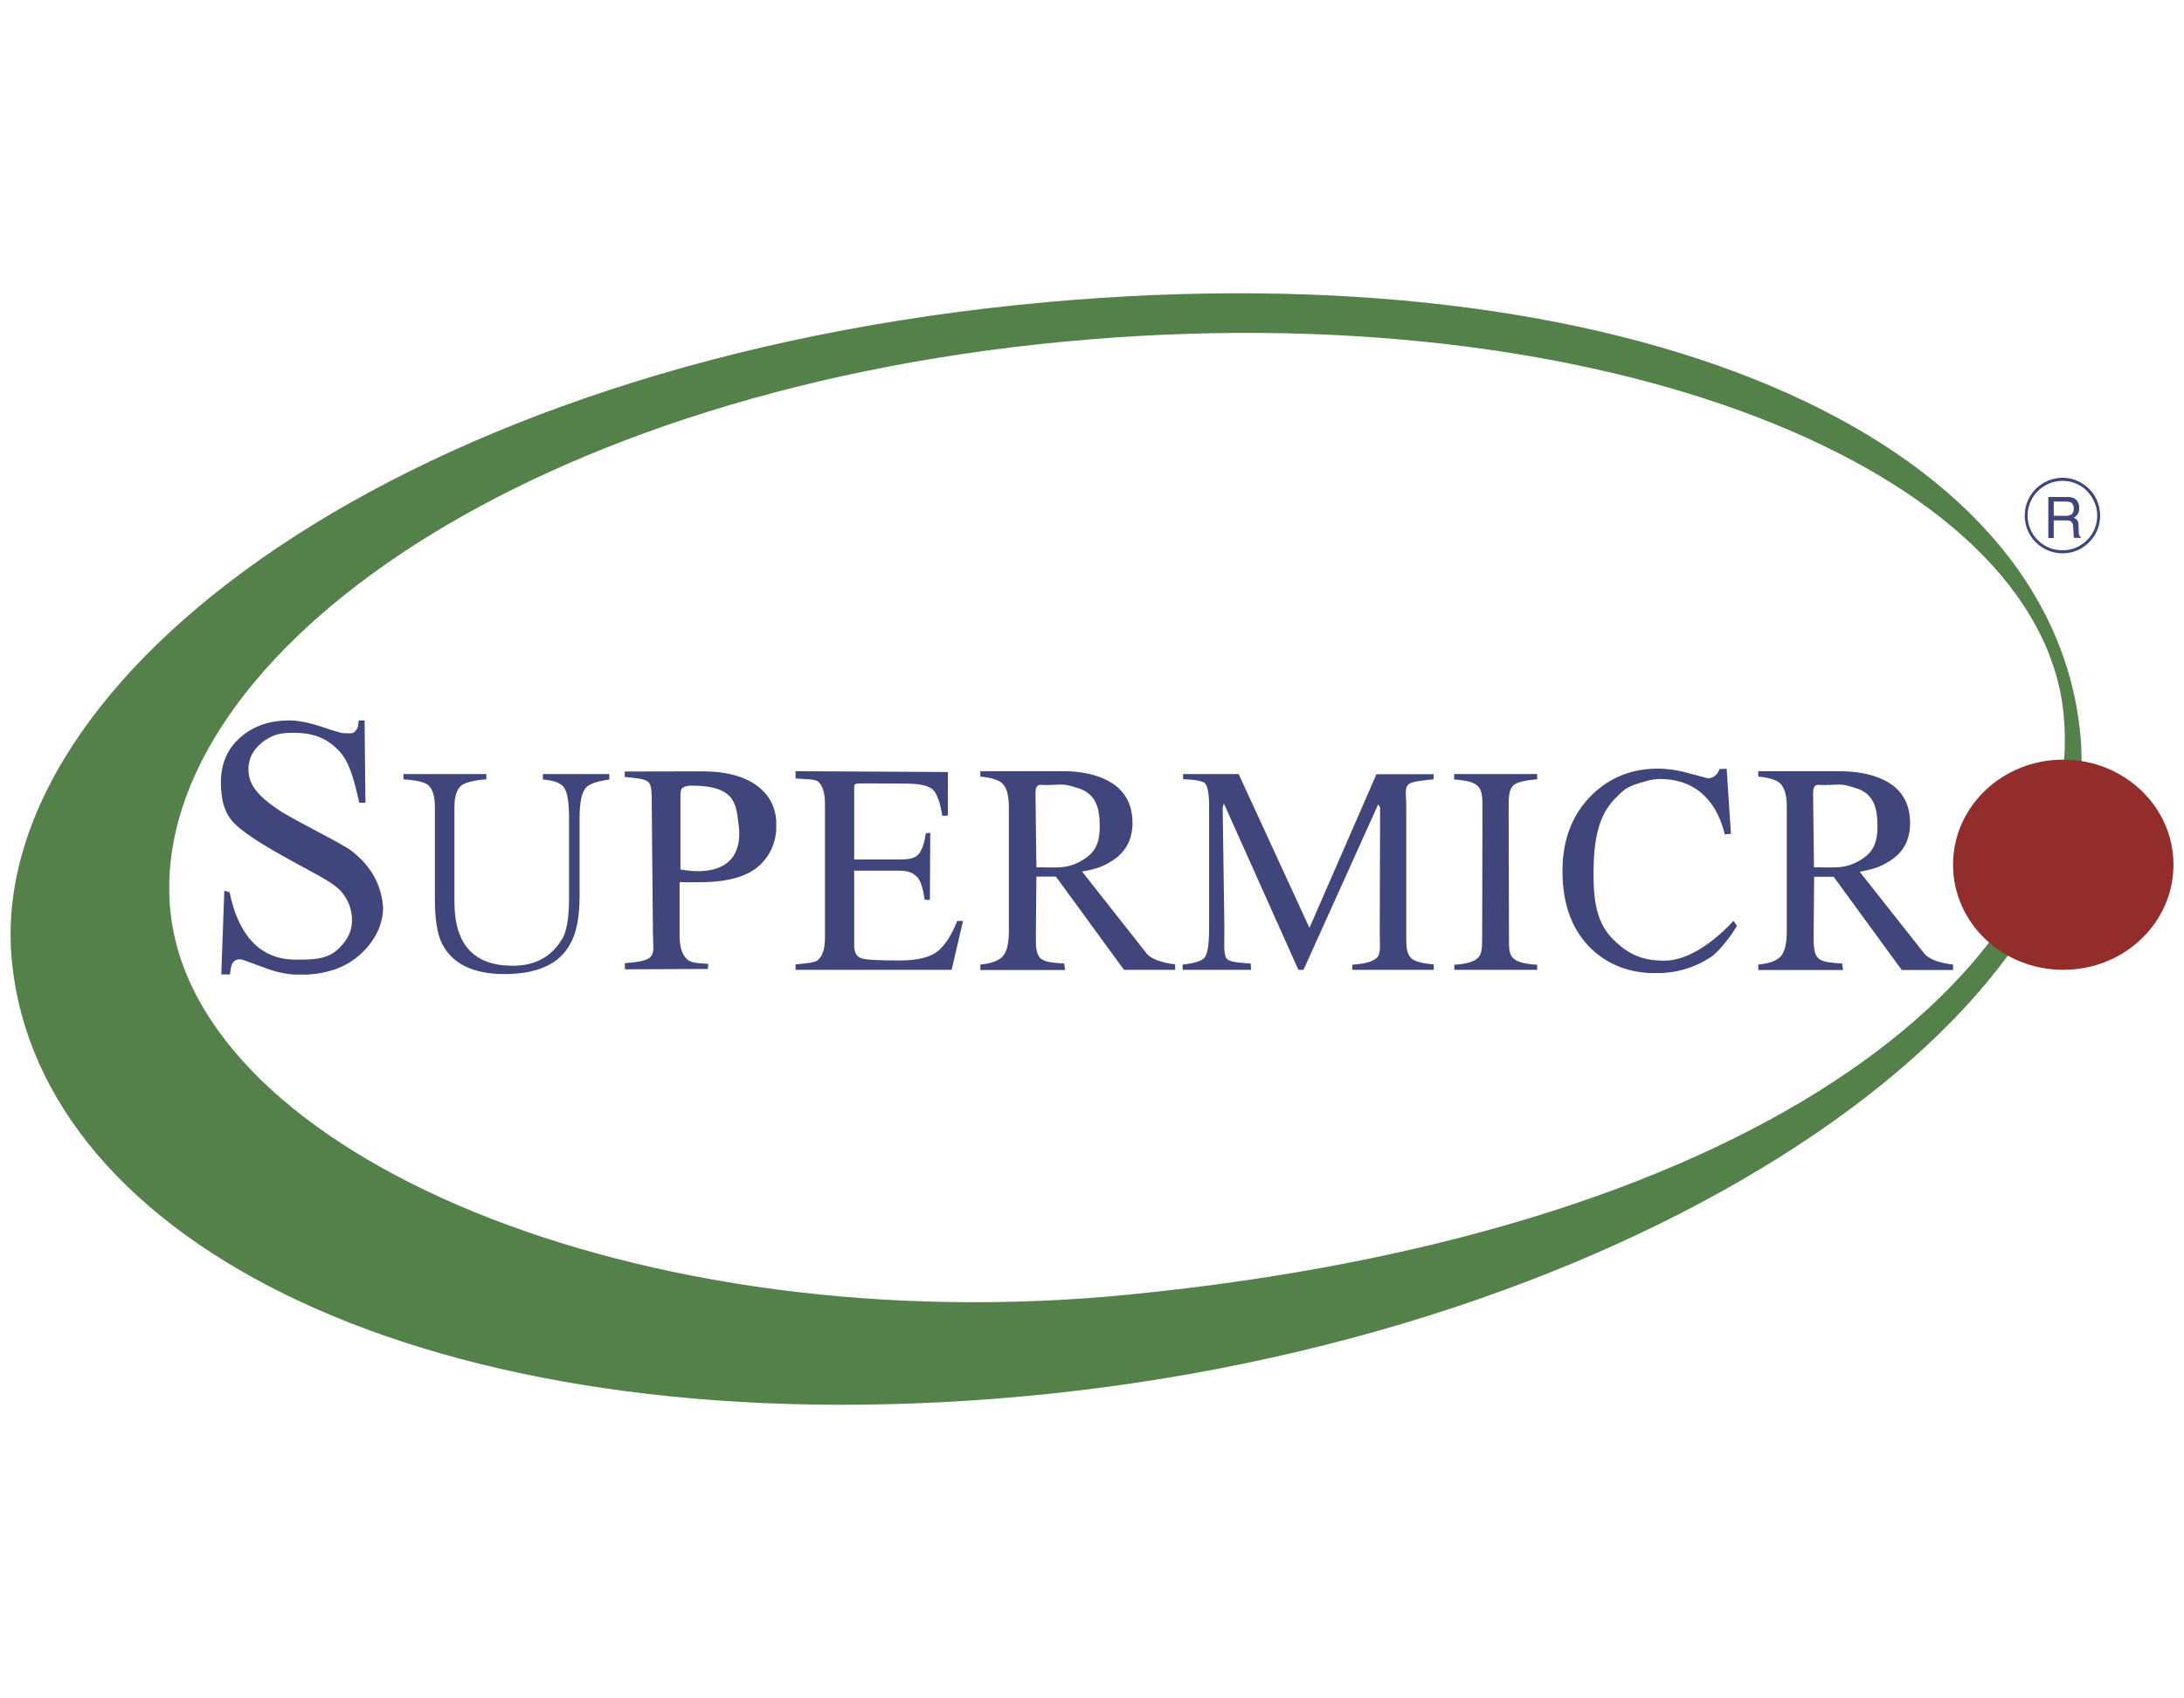 <?xml version="1.0" encoding="utf-8"?>
<!-- Generator: Adobe Illustrator 27.0.1, SVG Export Plug-In . SVG Version: 6.00 Build 0)  -->
<svg version="1.1" id="Capa_1" xmlns="http://www.w3.org/2000/svg" xmlns:xlink="http://www.w3.org/1999/xlink" x="0px" y="0px"
	 viewBox="0 0 128.61 100" style="enable-background:new 0 0 128.61 100;" xml:space="preserve">
<style type="text/css">
	.st0{fill:#54814A;}
	.st1{fill:#932D2C;}
	
		.st2{clip-path:url(#SVGID_00000052807712742121440810000016356376566762612404_);fill:url(#SVGID_00000176026071017356731760000001418341043388223878_);}
	
		.st3{clip-path:url(#SVGID_00000087400269949143981660000016221312111212640921_);fill:url(#SVGID_00000077324139723249161450000006431494989824251016_);}
	
		.st4{clip-path:url(#SVGID_00000081642641539588711930000016606264562915375508_);fill:url(#SVGID_00000139998226426725941610000006692411586388900230_);}
	
		.st5{clip-path:url(#SVGID_00000181070701688081687790000005732486267536825773_);fill:url(#SVGID_00000067930896843445461440000015974465020818305709_);}
	
		.st6{clip-path:url(#SVGID_00000054248445467726706210000009278878044246179987_);fill:url(#SVGID_00000025403987327613690840000016193318513954864305_);}
	
		.st7{clip-path:url(#SVGID_00000120523918431549913080000011361998602837061538_);fill:url(#SVGID_00000126302741266632636390000017926677677387526295_);}
	
		.st8{clip-path:url(#SVGID_00000170262880593950915260000005552943506075392916_);fill:url(#SVGID_00000084494347400344581480000016883106589724437129_);}
	
		.st9{clip-path:url(#SVGID_00000160909259757462278620000004281544316234568867_);fill:url(#SVGID_00000089570914909372118380000001771232240225593236_);}
	
		.st10{clip-path:url(#SVGID_00000009579958291343408240000004802391783947085999_);fill:url(#SVGID_00000013887141325244240820000012589271733681702796_);}
	
		.st11{clip-path:url(#SVGID_00000018924551617902754340000018244024177703765672_);fill:url(#SVGID_00000183935394967565224450000014391832556293291411_);}
	
		.st12{clip-path:url(#SVGID_00000075843514564942443040000015104344822374939040_);fill:url(#SVGID_00000060714730949075070650000003205178537068511415_);}
</style>
<g>
	<path class="st0" d="M122.53,43.54c-1.48-18.04-26.79-28.81-60.83-25.75C23.78,21.19-0.93,39.97,0.7,56.6
		C2.32,73.23,25.21,84.9,58.36,82.4C95.2,79.61,123.9,60.19,122.53,43.54 M66.46,76.25c-28.9,2.85-55.03-8.28-56.43-22.63
		c-1.4-14.36,19.95-30.41,52.66-33.5c31.78-3.01,57.43,7.58,58.83,21.94C122.92,56.41,104.69,72.48,66.46,76.25"/>
	<path class="st1" d="M127.99,50.93c0,3.42-2.9,6.19-6.49,6.19c-3.59,0-6.49-2.77-6.49-6.19c0-3.42,2.9-6.19,6.49-6.19
		C125.08,44.74,127.99,47.51,127.99,50.93"/>
	<g>
		<defs>
			<path id="SVGID_1_" d="M31.97,45.59v0.32c0.65,0.05,1.06,0.21,1.24,0.47c0.2,0.26,0.3,0.86,0.3,1.8v4.71
				c0,1.19-0.14,2.01-0.43,2.45c-0.63,1.03-1.59,1.54-2.88,1.54c-2.3,0-3.44-1.25-3.44-3.77v-5.57c0-0.63,0.14-1.05,0.41-1.28
				c0.23-0.17,0.71-0.3,1.47-0.36v-0.32h-4.88v0.32c0.74,0.05,1.23,0.16,1.44,0.33c0.27,0.22,0.41,0.65,0.41,1.3v5.44
				c0,1.14,0.13,2,0.41,2.59c0.61,1.21,1.84,1.81,3.69,1.81c1.95,0,3.25-0.6,3.88-1.8c0.36-0.62,0.54-1.57,0.54-2.83v-4.56
				c0-0.89,0.12-1.49,0.36-1.77c0.2-0.24,0.67-0.4,1.4-0.5v-0.32H31.97z"/>
		</defs>
		<clipPath id="SVGID_00000009579529297159405010000001746342287561797810_">
			<use xlink:href="#SVGID_1_"  style="overflow:visible;"/>
		</clipPath>
		
			<linearGradient id="SVGID_00000170267261789438229090000011419401274411056043_" gradientUnits="userSpaceOnUse" x1="-210.897" y1="129.653" x2="-204.034" y2="129.653" gradientTransform="matrix(1.768 0 0 -1.768 396.586 280.694)">
			<stop  offset="0" style="stop-color:#40457B"/>
			<stop  offset="0.975" style="stop-color:#40457B"/>
			<stop  offset="1" style="stop-color:#40457B"/>
		</linearGradient>
		
			<rect x="23.75" y="45.59" style="clip-path:url(#SVGID_00000009579529297159405010000001746342287561797810_);fill:url(#SVGID_00000170267261789438229090000011419401274411056043_);" width="12.13" height="11.79"/>
	</g>
	<g>
		<defs>
			<path id="SVGID_00000026128727157698334170000016013978687162164138_" d="M40.07,51.21v-4.08c0-0.32-0.01-0.6,0.1-0.71
				c0.09-0.06,0.22-0.15,0.56-0.15c2.65,0,2.61,1.15,2.77,2.34c0.15,1.17-0.14,2.7-2.42,2.7C40.55,51.3,40.45,51.26,40.07,51.21
				 M36.79,45.44v0.32c0.67,0.07,1.17,0.1,1.39,0.3c0.22,0.2,0.2,0.78,0.2,1.42l0.07,7.47c0,0.71,0.1,1.1-0.1,1.36
				c-0.21,0.3-0.88,0.36-1.55,0.42v0.36l4.88-0.02l0.03-0.3c-0.67-0.04-1.02-0.06-1.26-0.28c-0.29-0.27-0.43-0.73-0.43-1.38v-3.16
				c0.34,0.02,0.54,0.01,1.19,0.01c1.65,0,2.83-0.34,3.55-1.02c0.64-0.62,0.96-1.39,0.96-2.35c0-1.05-0.44-1.86-1.31-2.43
				c-0.76-0.49-1.78-0.73-3.03-0.73L36.79,45.44z"/>
		</defs>
		<clipPath id="SVGID_00000024001181856621549840000002629750406024618158_">
			<use xlink:href="#SVGID_00000026128727157698334170000016013978687162164138_"  style="overflow:visible;"/>
		</clipPath>
		
			<linearGradient id="SVGID_00000001648398826012069330000004881481320410653057_" gradientUnits="userSpaceOnUse" x1="-222.927" y1="132.927" x2="-216.063" y2="132.927" gradientTransform="matrix(1.3 0 0 -1.3 326.543 224.021)">
			<stop  offset="0" style="stop-color:#40457B"/>
			<stop  offset="0.975" style="stop-color:#40457B"/>
			<stop  offset="1" style="stop-color:#40457B"/>
		</linearGradient>
		
			<rect x="36.79" y="45.42" style="clip-path:url(#SVGID_00000024001181856621549840000002629750406024618158_);fill:url(#SVGID_00000001648398826012069330000004881481320410653057_);" width="8.92" height="11.67"/>
	</g>
	<g>
		<defs>
			<path id="SVGID_00000118383197918890712210000008351664106196784266_" d="M46.85,45.85c0.6,0.05,1.13,0.03,1.31,0.17
				c0.28,0.23,0.42,0.67,0.42,1.35v7.86c0,0.65-0.14,1.08-0.42,1.32c-0.2,0.16-0.73,0.19-1.31,0.25v0.32h9.19l0.67-2.88h-0.34
				c-0.37,0.92-0.79,1.54-1.24,1.85c-0.46,0.32-1.18,0.48-2.17,0.48c-1.23,0-1.97-0.04-2.24-0.13c-0.28-0.1-0.42-0.35-0.42-0.73
				v-4.43h2.61c0.67,0,0.86,0.16,1.08,0.35c0.2,0.19,0.36,0.63,0.46,1.36l0.31,0.01l0.02-3.95l-0.26,0.03
				c-0.1,0.67-0.26,1.06-0.44,1.24c-0.23,0.24-0.49,0.3-1.17,0.3h-2.61v-4.11c0-0.33,0.01-0.3,0.11-0.34
				c0.03-0.03,0.19-0.03,0.48-0.03l2.31,0.01c0.91,0,1.41,0.1,1.68,0.31c0.27,0.2,0.48,0.76,0.61,1.59l0.33-0.02v-2.56l-8.97-0.05
				V45.85z"/>
		</defs>
		<clipPath id="SVGID_00000067216396621250954670000017658761788462517177_">
			<use xlink:href="#SVGID_00000118383197918890712210000008351664106196784266_"  style="overflow:visible;"/>
		</clipPath>
		
			<linearGradient id="SVGID_00000170280736558839419060000010565621748249489309_" gradientUnits="userSpaceOnUse" x1="-210.384" y1="131.785" x2="-203.52" y2="131.785" gradientTransform="matrix(1.436 0 0 -1.436 348.91 240.478)">
			<stop  offset="0" style="stop-color:#40457B"/>
			<stop  offset="0.975" style="stop-color:#40457B"/>
			<stop  offset="1" style="stop-color:#40457B"/>
		</linearGradient>
		
			<rect x="46.85" y="45.42" style="clip-path:url(#SVGID_00000067216396621250954670000017658761788462517177_);fill:url(#SVGID_00000170280736558839419060000010565621748249489309_);" width="9.85" height="11.71"/>
	</g>
	<g>
		<defs>
			<path id="SVGID_00000051350551962526745390000015060026951236256181_" d="M61.92,46.23c0.8-0.04,0.8-0.04,1.51,0.17
				c1.09,0.32,1.33,1.15,1.33,2.26c0,1.13-0.34,1.64-1.17,2.09c-0.67,0.36-1.19,0.35-1.98,0.34c-0.18-0.01-0.37-0.01-0.58-0.01
				l-0.05-4.17c0-0.33-0.02-0.55,0.16-0.66c0.07-0.03,0.16-0.03,0.33-0.02C61.58,46.24,61.73,46.24,61.92,46.23 M57.73,45.42v0.32
				c0.66,0.06,1.09,0.2,1.3,0.41c0.26,0.25,0.38,0.72,0.38,1.39v7.28c0,0.72-0.11,1.21-0.34,1.48c-0.22,0.27-0.67,0.45-1.35,0.51
				v0.32h5l-0.05-0.38c-0.68-0.05-1.17-0.08-1.41-0.32C61,56.17,61,55.72,61,55.09l0.03-3.46h1.15l4.01,5.49h3.03v-0.32
				c-0.86-0.1-1.48-0.34-1.72-0.67l-3.78-4.8c0.88-0.15,1.26-0.32,1.72-0.6c0.82-0.5,1.25-1.26,1.25-2.26
				c0-1.19-0.53-2.05-1.57-2.55c-0.7-0.34-1.6-0.51-2.69-0.51H57.73z"/>
		</defs>
		<clipPath id="SVGID_00000181792835276984982430000006561995814713320874_">
			<use xlink:href="#SVGID_00000051350551962526745390000015060026951236256181_"  style="overflow:visible;"/>
		</clipPath>
		
			<linearGradient id="SVGID_00000067927903893553054730000001343533431236151447_" gradientUnits="userSpaceOnUse" x1="-196.824" y1="130.263" x2="-189.96" y2="130.263" gradientTransform="matrix(1.672 0 0 -1.672 386.76 269.029)">
			<stop  offset="0" style="stop-color:#40457B"/>
			<stop  offset="0.975" style="stop-color:#40457B"/>
			<stop  offset="1" style="stop-color:#40457B"/>
		</linearGradient>
		
			<rect x="57.73" y="45.42" style="clip-path:url(#SVGID_00000181792835276984982430000006561995814713320874_);fill:url(#SVGID_00000067927903893553054730000001343533431236151447_);" width="11.47" height="11.71"/>
	</g>
	<g>
		<defs>
			<path id="SVGID_00000116950861242950799690000000327008271872481426_" d="M107.72,46.23c0.81-0.04,0.81-0.04,1.52,0.17
				c1.09,0.32,1.32,1.15,1.32,2.26c0,1.13-0.34,1.64-1.17,2.09c-0.67,0.36-1.19,0.35-1.99,0.34c-0.18-0.01-0.37-0.01-0.58-0.01
				l-0.05-4.17c0-0.33-0.01-0.55,0.17-0.66c0.07-0.03,0.16-0.03,0.32-0.02C107.38,46.24,107.53,46.24,107.72,46.23 M103.54,45.42
				v0.32c0.66,0.06,1.09,0.2,1.3,0.41c0.26,0.25,0.38,0.72,0.38,1.39v7.28c0,0.72-0.11,1.21-0.33,1.48
				c-0.23,0.27-0.68,0.45-1.36,0.51v0.32h5l-0.05-0.38c-0.69-0.05-1.17-0.08-1.41-0.32c-0.26-0.25-0.27-0.71-0.27-1.33l0.03-3.46
				h1.15l4.01,5.49h3.03v-0.32c-0.87-0.1-1.48-0.34-1.72-0.67l-3.79-4.8c0.88-0.15,1.25-0.32,1.72-0.6c0.84-0.5,1.25-1.26,1.25-2.26
				c0-1.19-0.52-2.05-1.56-2.55c-0.7-0.34-1.6-0.51-2.69-0.51H103.54z"/>
		</defs>
		<clipPath id="SVGID_00000127750391279479694310000017777796147842080898_">
			<use xlink:href="#SVGID_00000116950861242950799690000000327008271872481426_"  style="overflow:visible;"/>
		</clipPath>
		
			<linearGradient id="SVGID_00000106146963545270235190000005074285112318900113_" gradientUnits="userSpaceOnUse" x1="-173.415" y1="130.263" x2="-166.551" y2="130.263" gradientTransform="matrix(1.672 0 0 -1.672 393.44 269.033)">
			<stop  offset="0" style="stop-color:#40457B"/>
			<stop  offset="0.975" style="stop-color:#40457B"/>
			<stop  offset="1" style="stop-color:#40457B"/>
		</linearGradient>
		
			<rect x="103.54" y="45.42" style="clip-path:url(#SVGID_00000127750391279479694310000017777796147842080898_);fill:url(#SVGID_00000106146963545270235190000005074285112318900113_);" width="11.47" height="11.71"/>
	</g>
	<g>
		<defs>
			<path id="SVGID_00000088855404823400951400000009186619250435036571_" d="M81.06,45.59l-3.95,9.06l-4.17-9.06h-3.27v0.3
				c0.71,0.03,1.13,0.11,1.28,0.23c0.16,0.18,0.25,0.62,0.25,1.32v7.19c0,0.94-0.08,1.52-0.25,1.75c-0.17,0.22-0.61,0.36-1.31,0.43
				v0.31h4.03l-0.02-0.37c-0.69-0.05-1.34-0.08-1.46-0.36c-0.14-0.29-0.09-0.84-0.09-1.73L72,47.57l0.07-0.25l4.39,9.8h0.3l4.4-9.75
				l0.11,0.18l-0.02,7.36c0,0.73,0.08,1.27-0.17,1.5c-0.24,0.23-0.72,0.36-1.45,0.41v0.31h4.8v-0.33c-0.64-0.05-1.04-0.16-1.26-0.31
				c-0.32-0.23-0.36-0.65-0.36-1.28v-7.78c0-0.67-0.13-1.06,0.19-1.28c0.19-0.11,0.75-0.19,1.42-0.25v-0.3H81.06z"/>
		</defs>
		<clipPath id="SVGID_00000011746787415788387680000016477774457683382670_">
			<use xlink:href="#SVGID_00000088855404823400951400000009186619250435036571_"  style="overflow:visible;"/>
		</clipPath>
		
			<linearGradient id="SVGID_00000058573100176046936770000004194689557081632151_" gradientUnits="userSpaceOnUse" x1="-182.415" y1="128.145" x2="-175.554" y2="128.145" gradientTransform="matrix(2.156 0 0 -2.156 462.997 327.696)">
			<stop  offset="0" style="stop-color:#40457B"/>
			<stop  offset="0.975" style="stop-color:#40457B"/>
			<stop  offset="1" style="stop-color:#40457B"/>
		</linearGradient>
		
			<rect x="69.63" y="45.59" style="clip-path:url(#SVGID_00000011746787415788387680000016477774457683382670_);fill:url(#SVGID_00000058573100176046936770000004194689557081632151_);" width="14.8" height="11.53"/>
	</g>
	<g>
		<defs>
			<path id="SVGID_00000101785828979928088820000004320752854660918422_" d="M85.63,45.59v0.32c0.69,0.04,1.15,0.16,1.37,0.36
				c0.27,0.24,0.3,0.65,0.3,1.3l-0.02,7.61c0,0.62-0.01,1.01-0.25,1.24c-0.24,0.23-0.7,0.36-1.39,0.4v0.31h4.89v-0.31
				c-0.63-0.03-1.13-0.14-1.37-0.34c-0.32-0.24-0.3-0.65-0.3-1.32l-0.02-7.56c0-0.67,0.01-1.13,0.32-1.38
				c0.24-0.17,0.74-0.28,1.37-0.32v-0.32H85.63z"/>
		</defs>
		<clipPath id="SVGID_00000053539538708789857190000013891169949970799514_">
			<use xlink:href="#SVGID_00000101785828979928088820000004320752854660918422_"  style="overflow:visible;"/>
		</clipPath>
		
			<linearGradient id="SVGID_00000009576945659038507110000018020903313837193866_" gradientUnits="userSpaceOnUse" x1="-221.289" y1="142.579" x2="-214.426" y2="142.579" gradientTransform="matrix(0.714 0 0 -0.714 243.637 153.166)">
			<stop  offset="0" style="stop-color:#40457B"/>
			<stop  offset="0.975" style="stop-color:#40457B"/>
			<stop  offset="1" style="stop-color:#40457B"/>
		</linearGradient>
		
			<rect x="85.63" y="45.59" style="clip-path:url(#SVGID_00000053539538708789857190000013891169949970799514_);fill:url(#SVGID_00000009576945659038507110000018020903313837193866_);" width="4.89" height="11.53"/>
	</g>
	<g>
		<defs>
			<path id="SVGID_00000059287695616614406220000014978572737017933206_" d="M101.26,45.29c-0.11,0.35-0.39,0.55-0.69,0.55
				c-0.03,0-0.37-0.1-1.04-0.28c-0.68-0.19-1.31-0.29-1.91-0.29c-1.52,0-2.81,0.51-3.87,1.54c-1.16,1.14-1.74,2.64-1.74,4.49
				c0,2.01,0.59,3.55,1.76,4.64c1,0.92,2.25,1.38,3.75,1.38c1.19,0,2.26-0.32,3.23-0.95c0.58-0.4,1.3-1.44,1.54-1.84l-0.21-0.29
				c-1.13,1.22-2.66,2.34-4.06,2.34c-1.26,0-2.06-0.33-2.94-1.17c-1.05-0.98-1.25-2.29-1.24-4.04c0.01-1.98,0.31-3.35,1.25-4.32
				c0.36-0.34,0.54-0.61,1.15-0.83c0.56-0.18,0.99-0.34,1.52-0.34c1.87,0,3.27,1.05,3.81,3.26l0.36-0.03l-0.25-3.83L101.26,45.29z"
				/>
		</defs>
		<clipPath id="SVGID_00000179640516746835894520000015526719754839578559_">
			<use xlink:href="#SVGID_00000059287695616614406220000014978572737017933206_"  style="overflow:visible;"/>
		</clipPath>
		
			<linearGradient id="SVGID_00000060006175345714480520000000318771074582561207_" gradientUnits="userSpaceOnUse" x1="-182.28" y1="131.326" x2="-175.417" y2="131.326" gradientTransform="matrix(1.498 0 0 -1.498 365.026 247.988)">
			<stop  offset="0" style="stop-color:#40457B"/>
			<stop  offset="0.975" style="stop-color:#40457B"/>
			<stop  offset="1" style="stop-color:#40457B"/>
		</linearGradient>
		
			<rect x="92.01" y="45.26" style="clip-path:url(#SVGID_00000179640516746835894520000015526719754839578559_);fill:url(#SVGID_00000060006175345714480520000000318771074582561207_);" width="10.28" height="12.05"/>
	</g>
	<g>
		<defs>
			<path id="SVGID_00000007396085745886078340000000406797536229564079_" d="M21.13,42.43c-0.05,0.16,0.03,0.41-0.25,0.67
				c-0.14,0.14-0.37,0.08-0.67,0.08c-0.1,0-0.54-0.13-1.28-0.38c-0.76-0.25-1.4-0.37-1.91-0.37c-1.1,0-2.03,0.31-2.77,0.92
				c-0.82,0.67-1.24,1.57-1.24,2.72c0,0.95,0.16,1.86,0.89,2.52c0.38,0.36,1.24,0.98,2.61,1.74c1.66,0.95,2.98,1.54,3.52,2.11
				c0.47,0.51,0.7,1.1,0.7,1.78c0,0.65-0.31,1.24-0.91,1.76c-0.65,0.55-1.5,0.54-2.42,0.54c-2.16,0-3.39-1.55-3.88-3.97l-0.31-0.09
				l-0.18,4.93h0.51c0.06-0.48,0.09-0.89,0.62-0.89c0.13,0,0.81,0.29,1.48,0.52c0.69,0.26,1.36,0.39,2.03,0.39
				c1.52,0,2.73-0.42,3.61-1.26c0.75-0.69,1.28-1.66,1.28-2.69c-0.08-1.19-0.6-2.44-2-3.45c-1.27-0.77-2.74-1.45-3.99-2.2
				c-1.36-0.89-1.94-1.57-1.94-2.5c0-0.71,0.35-1.28,0.99-1.72c0.53-0.35,0.95-0.43,1.64-0.43c1.11,0,1.94,0.25,2.73,1.09
				c0.65,0.69,0.92,1.96,1.17,3.03h0.36l-0.05-4.85H21.13z"/>
		</defs>
		<clipPath id="SVGID_00000109730998320550662860000004998624700673923516_">
			<use xlink:href="#SVGID_00000007396085745886078340000000406797536229564079_"  style="overflow:visible;"/>
		</clipPath>
		
			<linearGradient id="SVGID_00000094586603916275662960000005673181299518692496_" gradientUnits="userSpaceOnUse" x1="-232.912" y1="132.953" x2="-226.046" y2="132.953" gradientTransform="matrix(1.392 0 0 -1.392 337.31 235.032)">
			<stop  offset="0" style="stop-color:#40457B"/>
			<stop  offset="0.975" style="stop-color:#40457B"/>
			<stop  offset="1" style="stop-color:#40457B"/>
		</linearGradient>
		
			<rect x="13.01" y="42.43" style="clip-path:url(#SVGID_00000109730998320550662860000004998624700673923516_);fill:url(#SVGID_00000094586603916275662960000005673181299518692496_);" width="9.56" height="14.97"/>
	</g>
	<g>
		<defs>
			<path id="SVGID_00000135690267330211810340000001980193289509124752_" d="M119.4,30.37c0-1.13,0.92-2.05,2.06-2.05
				c0.54,0,1.06,0.21,1.44,0.6c0.38,0.4,0.6,0.91,0.6,1.45c0,0.54-0.21,1.06-0.6,1.44c-0.38,0.39-0.9,0.6-1.44,0.6
				C120.32,32.42,119.4,31.5,119.4,30.37 M119.23,30.37c0,1.23,1,2.22,2.23,2.22c0.6,0,1.14-0.23,1.56-0.65
				c0.43-0.43,0.65-0.97,0.65-1.57c0-0.6-0.23-1.16-0.65-1.58c-0.43-0.42-0.97-0.65-1.56-0.65
				C120.23,28.14,119.23,29.14,119.23,30.37"/>
		</defs>
		<clipPath id="SVGID_00000156560460923698127340000017506896952058531468_">
			<use xlink:href="#SVGID_00000135690267330211810340000001980193289509124752_"  style="overflow:visible;"/>
		</clipPath>
		
			<linearGradient id="SVGID_00000182503626695173894410000004762029569994295937_" gradientUnits="userSpaceOnUse" x1="-183.869" y1="172.423" x2="-177.01" y2="172.423" gradientTransform="matrix(0.648 0 0 -0.648 238.432 142.155)">
			<stop  offset="0" style="stop-color:#40457B"/>
			<stop  offset="0.975" style="stop-color:#40457B"/>
			<stop  offset="1" style="stop-color:#40457B"/>
		</linearGradient>
		
			<rect x="119.23" y="28.14" style="clip-path:url(#SVGID_00000156560460923698127340000017506896952058531468_);fill:url(#SVGID_00000182503626695173894410000004762029569994295937_);" width="4.45" height="4.45"/>
	</g>
	<g>
		<defs>
			<path id="SVGID_00000125579814715900987470000000273666985031079358_" d="M120.93,29.54h0.75c0.11,0,0.2,0.02,0.27,0.05
				c0.1,0.06,0.17,0.18,0.17,0.36c0,0.16-0.04,0.27-0.13,0.34c-0.08,0.06-0.2,0.09-0.34,0.09h-0.71V29.54z M120.62,29.27v2.42h0.32
				v-1.04h0.71c0.12,0,0.21,0.01,0.27,0.04c0.1,0.06,0.16,0.16,0.16,0.32l0.03,0.4c0,0.09,0,0.15,0,0.19
				c0.02,0.03,0.03,0.06,0.03,0.08h0.39v-0.06c-0.05-0.01-0.08-0.06-0.1-0.14c-0.02-0.04-0.02-0.11-0.02-0.2l-0.01-0.33
				c0-0.14-0.03-0.25-0.07-0.3c-0.05-0.06-0.12-0.12-0.22-0.15c0.1-0.05,0.19-0.14,0.25-0.23c0.05-0.1,0.08-0.21,0.08-0.35
				c0-0.28-0.11-0.47-0.32-0.58c-0.11-0.05-0.27-0.08-0.44-0.08H120.62z"/>
		</defs>
		<clipPath id="SVGID_00000148633909424596272360000004779218561992836995_">
			<use xlink:href="#SVGID_00000125579814715900987470000000273666985031079358_"  style="overflow:visible;"/>
		</clipPath>
		
			<linearGradient id="SVGID_00000007414443022742881170000000273810038559636869_" gradientUnits="userSpaceOnUse" x1="-219.651" y1="240.381" x2="-212.789" y2="240.381" gradientTransform="matrix(0.279 0 0 -0.279 181.796 97.423)">
			<stop  offset="0" style="stop-color:#40457B"/>
			<stop  offset="0.975" style="stop-color:#40457B"/>
			<stop  offset="1" style="stop-color:#40457B"/>
		</linearGradient>
		
			<rect x="120.62" y="29.27" style="clip-path:url(#SVGID_00000148633909424596272360000004779218561992836995_);fill:url(#SVGID_00000007414443022742881170000000273810038559636869_);" width="1.91" height="2.42"/>
	</g>
</g>
</svg>
